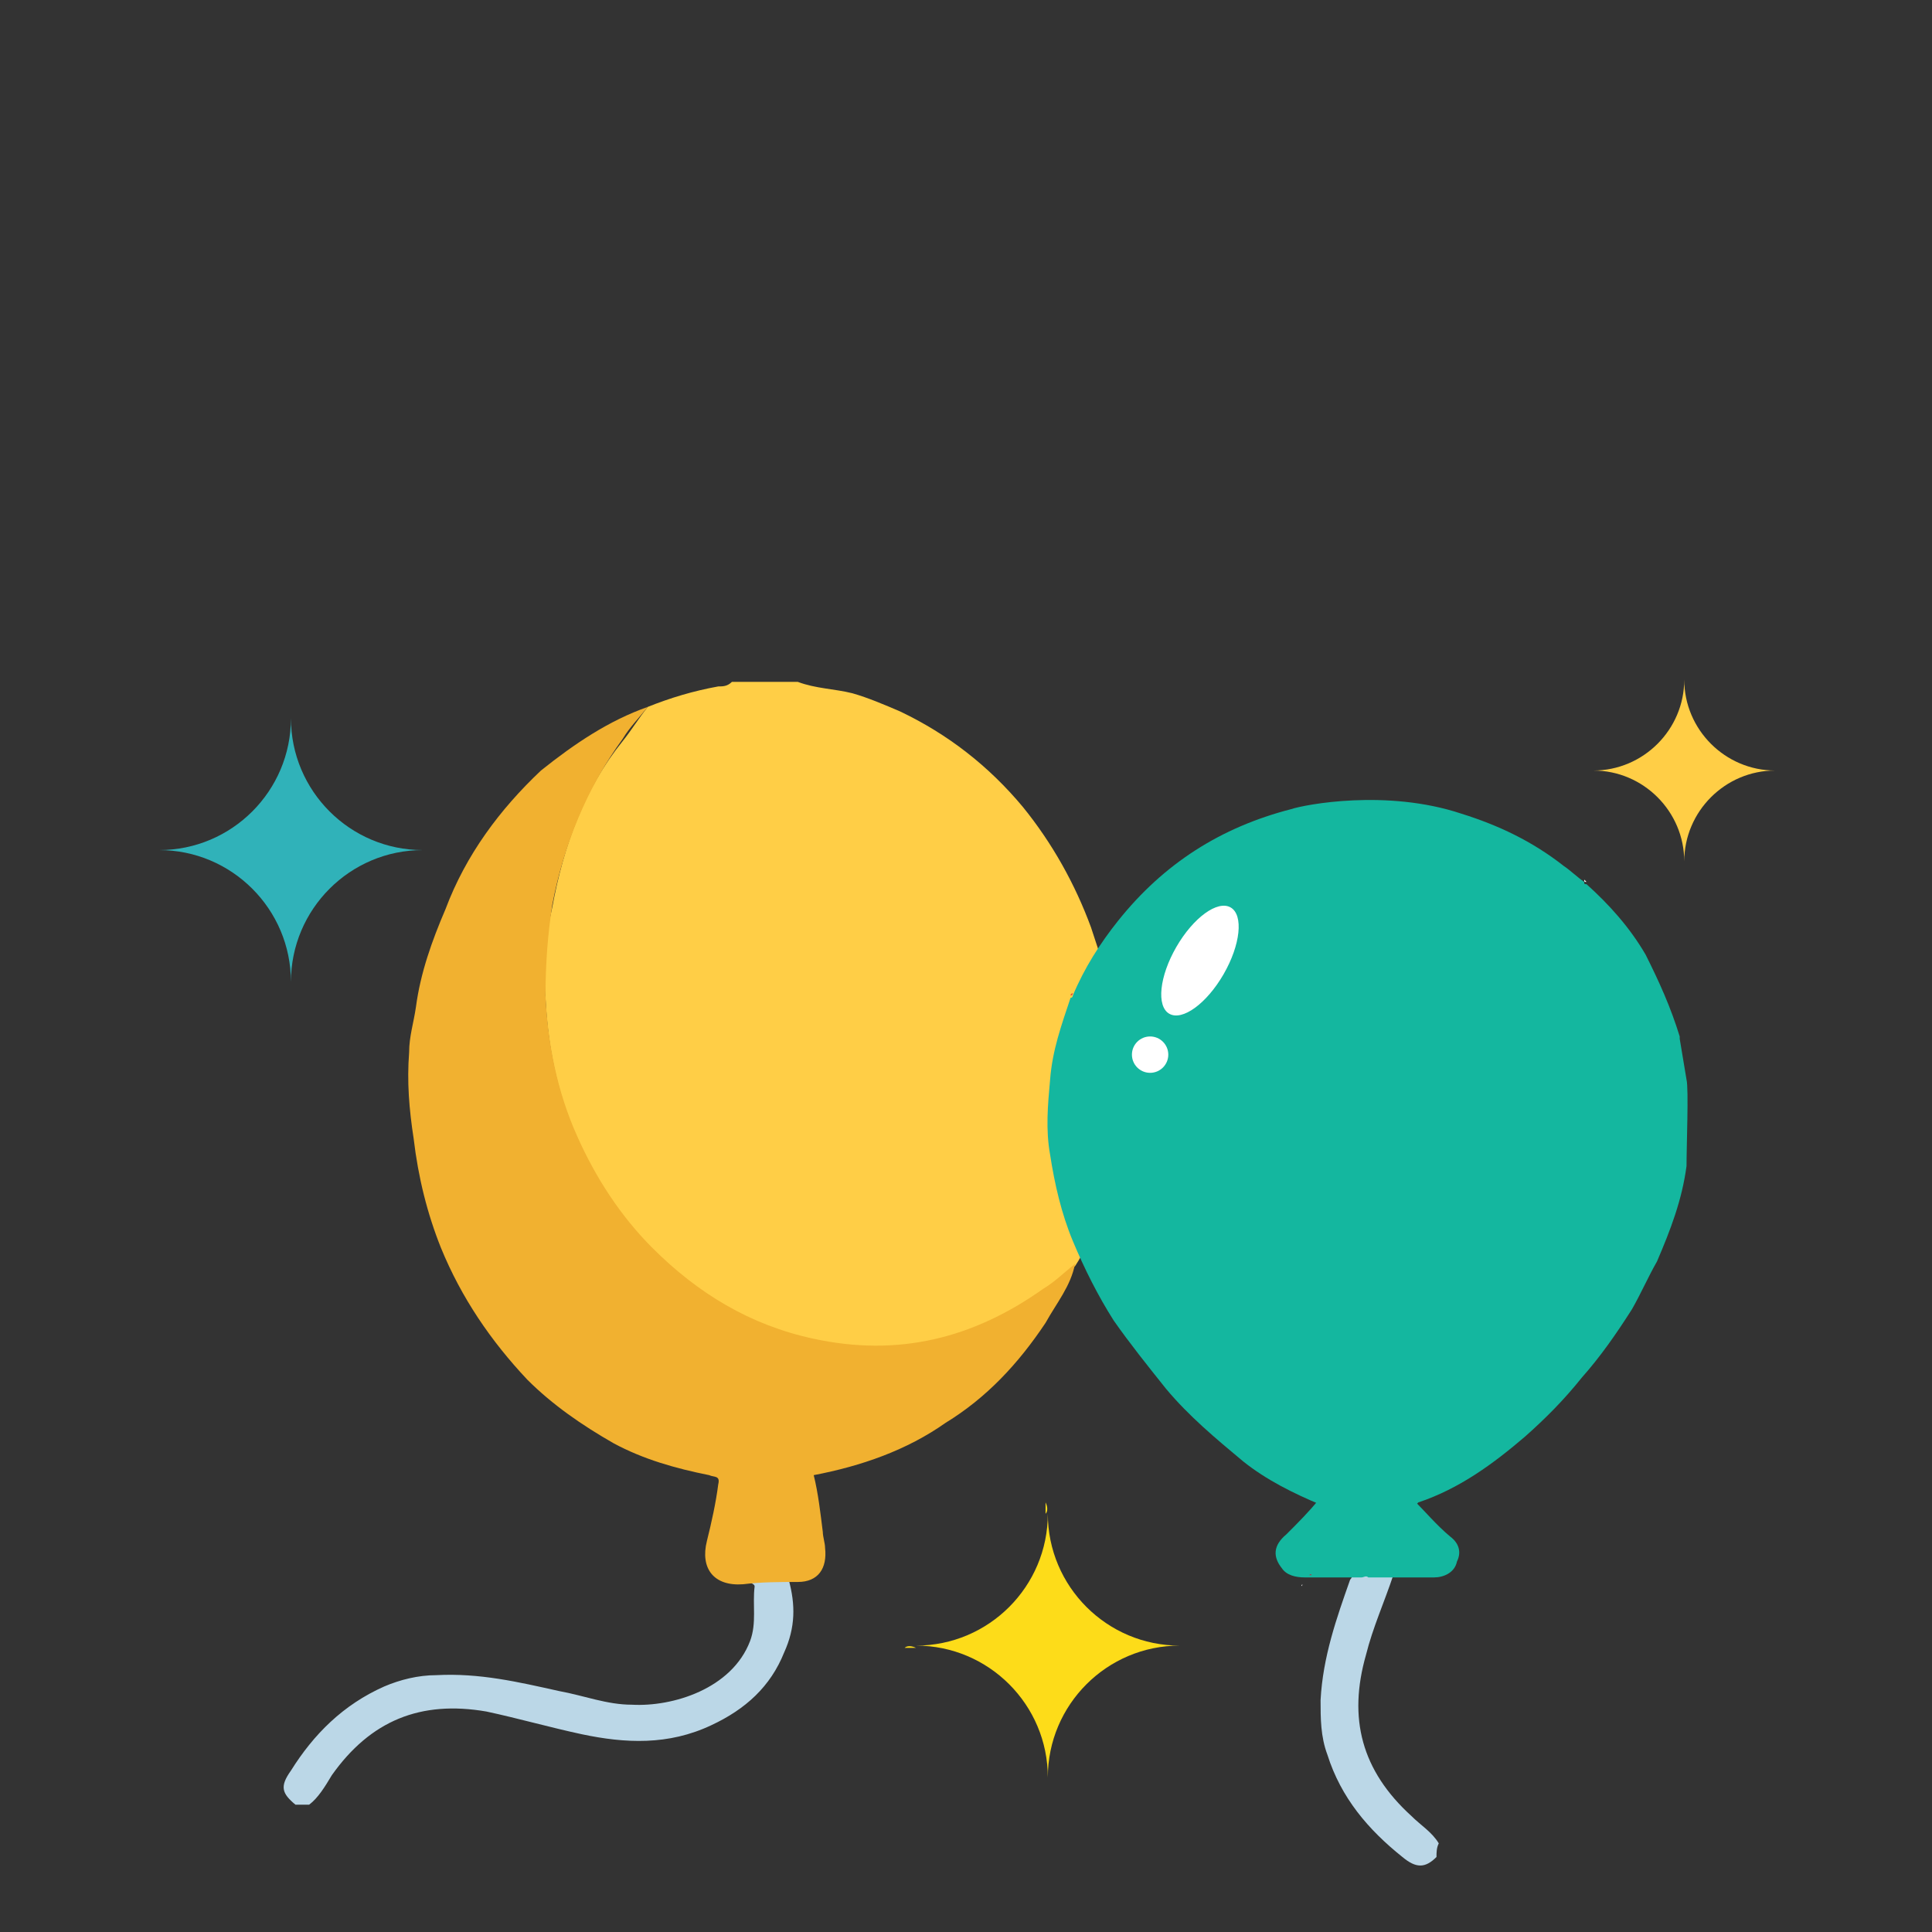 <?xml version="1.0" encoding="utf-8"?>
<!-- Generator: Adobe Illustrator 27.8.1, SVG Export Plug-In . SVG Version: 6.00 Build 0)  -->
<svg version="1.1" id="Layer_1" xmlns="http://www.w3.org/2000/svg" xmlns:xlink="http://www.w3.org/1999/xlink" x="0px" y="0px"
	 viewBox="0 0 85 85" style="enable-background:new 0 0 85 85;" xml:space="preserve">
<rect x="0" y="0" width="85" height="85" fill="#333333" stroke="none"/>
<style type="text/css">
	.st0{display:none;}
	.st1{display:inline;}
	.st2{fill:#30B4BB;}
	.st3{fill:#9CD8D9;}
	.st4{fill:#B9E3E3;}
	.st5{fill:#105A56;}
	.st6{fill:#24989D;}
	.st7{fill:#231F20;}
	.st8{fill:#EC2227;}
	.st9{fill:#BE202E;}
	.st10{fill:#E6E7E7;}
	.st11{fill:#319F9F;}
	.st12{fill:#1B9691;}
	.st13{fill:#FFCF47;}
	.st14{fill:#E9AE21;}
	.st15{fill:#1F9C98;}
	.st16{fill:#127F7F;}
	.st17{fill:#D2D3D4;}
	.st18{fill:#2C928A;}
	.st19{fill:#F2F2F2;}
	.st20{fill:#FFFFFF;}
	.st21{fill:#BDBEC0;}
	.st22{fill:#30B2B9;}
	.st23{fill:#FDDC19;}
	.st24{fill:#FFCE46;}
	.st25{fill:#BBD7E7;}
	.st26{fill:#F1B130;}
	.st27{fill:#14B79F;}
	.st28{fill:#EE483B;}
	.st29{fill:#A2454A;}
</style>
<g id="Layer_1_00000121988053302099954440000005121158239150308281_" class="st0">
	<g class="st1">
		<g>
			<g>
				<path class="st2" d="M84.6,80.7c-0.8-0.4-0.7-1-0.5-1.9c0.3-1,0.4-2,0.6-3c0.1-1.1,0.3-2.2-0.1-3.2c-0.2-0.7-0.2-1.3,0.1-1.9
					c0.4-0.7,0.3-1.2-0.3-1.6c-1.7-1.2-3.5-2.3-5.4-3c-3.6-1.4-7.4-2.1-11.2-2.3c-1.7-0.1-3.5-0.2-5-1.3c-0.9-0.6-1.7-1.2-2.6-1.8
					c-1-0.7-10.3-6.8-17.2-8.5c-1.2-0.2-2.4-0.5-3.6-0.5c-2.2-0.1-4.5-0.3-6.7-0.2c-1.8,0.1-3.5,0.2-5.3,0.3c-0.7,0.1-1.3,0-2-0.5
					c-0.5-0.5-1.2-0.6-1.9-0.7c-0.6-0.1-1,0.1-0.8,1c0.1,0.9-0.3,1.4-1,1.5c-0.7,0.2-1.4,0.5-2,0.8c-3.4,1.6-6.5,3.8-9.6,6.1
					c-0.9,0.7-1.9,1-3,1c-0.9,0-1.9,0.1-2.8,0c-1.1,0-1.9,0.6-2.3,1.9c-0.8,2-0.9,4.2-1,6.4c0,0.4,0,0.9-0.3,1.2
					c-0.6,0.5-0.6,1.3-0.6,2c0,2.1,1,3.8,1.1,5.9c0,0.3,0.2,0.5,0.4,0.6c2.1,0.8,4.1,1.8,6.3,2.4c-0.1-0.5-0.1-1.1-0.1-1.6
					c0-5.9,4.1-10.7,9.2-10.7s9.2,4.8,9.2,10.7c0,0.3,0,0.5-0.1,0.8h32.6c0-0.3,0-0.5,0-0.8c0-5.9,4.1-10.7,9.2-10.7
					s9.2,4.8,9.2,10.7c0,1-0.1,1.9-0.3,2.8c2.6,0.2,5.2-0.8,7.8-0.7c0.2,0,0.5-0.1,0.5-0.4C85,81,84.8,80.8,84.6,80.7z M34.8,62.3
					c-0.6,0-1.3,0-1.9,0l0,0c-4.3-0.1-8.6-0.3-12.9-0.4c-0.7,0-0.9-0.3-0.7-1.1c0.3-2.2,1.6-3.5,3-4.4c2.4-1.6,5.1-2.2,7.8-2.5
					c1-0.1,2-0.1,3-0.2c0.8,0,1.3,0.5,1.5,1.5c0.4,2.1,0.7,4.3,0.8,6.4C35.3,62.1,35.2,62.3,34.8,62.3z M55.2,63.3
					c-4-0.2-8-0.3-11.9-0.5c-1.2,0-2.4-0.2-3.5-0.2c-0.5,0-0.8-0.3-0.9-1c-0.4-2.2-0.9-4.5-1.4-6.7c-0.2-1.1-0.1-1.3,0.8-1.2
					c3.7,0.5,7.3,1.2,10.8,3c2.8,1.5,5.5,3.5,8,5.7c0.2,0.2,0.5,0.4,0.6,0.8C56.8,63.6,56,63.4,55.2,63.3z M80.9,79.9
					c-0.1,0-0.3,0-0.4,0c-0.7,0-1.2-0.4-1.2-1.3c0-0.8,0.4-1.5,1.1-1.7c0.6-0.2,1.2-0.2,1.9-0.2c0.3,0,0.5,0,0.5,0.4
					C82.9,78.7,82.1,80,80.9,79.9z M83.2,70.1c-0.1,0.5-0.3,1.2-1,1.3c-0.7,0.1-1.3-0.1-2-0.3c-1.2-0.4-2.4-1-3.5-1.9
					c-0.4-0.3-0.7-0.7-0.9-1.4c2.3,0.5,4.5,0.9,6.6,1.4C82.8,69.3,83.3,69.7,83.2,70.1z"/>
			</g>
			<path class="st3" d="M20,61.8c4.3,0.1,8.6,0.3,12.9,0.4l0,0c0.6,0,1.3,0,1.9,0c0.4,0,0.5-0.2,0.5-0.7c-0.1-2.2-0.4-4.3-0.8-6.4
				c-0.2-1-0.7-1.5-1.5-1.5c-1,0.1-2,0.1-3,0.2c-2.7,0.3-5.3,0.9-7.8,2.5c-1.4,0.9-2.7,2.2-3,4.4C19.1,61.6,19.3,61.8,20,61.8z"/>
			<path class="st4" d="M34.8,58c-0.6,0-1.3,0-1.9,0l0,0c-4.1-0.1-8.1-0.3-12.2-0.4c-0.7,0.8-1.2,1.8-1.4,3.1
				c-0.1,0.9,0.1,1.1,0.7,1.1c4.3,0.1,8.6,0.3,12.9,0.4l0,0c0.6,0,1.3,0,1.9,0c0.4,0,0.5-0.2,0.5-0.7c-0.1-1.2-0.2-2.4-0.3-3.6
				C34.9,58,34.9,58,34.8,58z"/>
			<path class="st3" d="M38.8,61.7c0.1,0.6,0.3,0.9,0.9,1c1.2,0,2.4,0.1,3.5,0.2c4,0.2,8,0.3,11.9,0.5c0.8,0,1.6,0.2,2.5,0.1
				c-0.2-0.5-0.4-0.7-0.6-0.8c-2.5-2.2-5.2-4.2-8-5.7c-3.5-1.8-7.1-2.6-10.8-3c-0.9-0.1-1,0.1-0.8,1.2
				C37.9,57.2,38.4,59.5,38.8,61.7z"/>
			<path class="st5" d="M67.8,68.8c-5.1,0-9.2,4.8-9.2,10.7c0,0.3,0,0.5,0,0.8H26.1c0-0.3,0.1-0.5,0.1-0.8c0-5.9-4.1-10.7-9.2-10.7
				c-4.8,0-8.8,4.4-9.2,9.9c4.8,1.4,14.6,2.6,34,2.6c20.1,0,30.2-0.7,35.2-1.5c0-0.1,0-0.2,0-0.3C77,73.6,72.8,68.8,67.8,68.8z"/>
			<g>
				<ellipse class="st4" cx="39.3" cy="56.1" rx="1" ry="1.4"/>
				<ellipse class="st4" cx="40.5" cy="58.1" rx="0.7" ry="0.9"/>
			</g>
			<g>
				<path class="st6" d="M42.8,66.1h-2.3c-0.4,0-0.7,0.3-0.7,0.7V67c0,0.4,0.3,0.7,0.7,0.7h2.3c0.4,0,0.7-0.3,0.7-0.7v-0.2
					C43.4,66.4,43.1,66.1,42.8,66.1z"/>
				<rect x="39.7" y="66.1" class="st7" width="4" height="0.5"/>
			</g>
			<g>
				<path class="st6" d="M23,65.6h-2.3c-0.4,0-0.7,0.3-0.7,0.7v0.2c0,0.4,0.3,0.7,0.7,0.7H23c0.4,0,0.7-0.3,0.7-0.7v-0.2
					C23.7,65.9,23.4,65.6,23,65.6z"/>
				<rect x="19.9" y="65.6" class="st7" width="4" height="0.5"/>
			</g>
			<path class="st8" d="M3.7,64h0.8c0.3,0.1,0.4,0.5,0.4,1c0,0.8-0.2,1.6-0.7,2.2H3.4c0.5-0.6,0.7-1.4,0.7-2.2
				C4.1,64.5,4,64.1,3.7,64z"/>
			<path class="st9" d="M2.4,64h1.2C3.9,64.1,4,64.5,4,65c0,0.8-0.2,1.6-0.7,2.2h-2c0-0.2,0-0.3,0.1-0.5C1.6,65.7,1.6,64.6,2.4,64z"
				/>
			<path class="st10" d="M1.5,68.8c-0.3-0.4-0.2-0.9-0.2-1.4h2.8C3.5,68.2,2.6,68.8,1.5,68.8z"/>
			<ellipse class="st11" cx="13.3" cy="65.5" rx="2.6" ry="3"/>
			<rect x="26.1" y="79.5" class="st12" width="32.5" height="1.8"/>
			<path class="st13" d="M82.2,76.7c-0.6,0.1-1.3,0.1-1.9,0.2c-0.7,0.2-1.1,0.9-1.1,1.7c0,0.9,0.5,1.3,1.2,1.3c0.1,0,0.3,0,0.4,0
				c1.2,0,2.1-1.3,1.8-2.8C82.6,76.7,82.4,76.7,82.2,76.7z"/>
			<path class="st14" d="M81.2,78.8c-0.7,0-1.2-0.4-1.2-1.3c0-0.2,0-0.3,0.1-0.5c-0.5,0.3-0.8,0.9-0.8,1.6c0,0.9,0.5,1.3,1.2,1.3
				c0.1,0,0.3,0,0.4,0c0.8,0,1.5-0.6,1.7-1.4c-0.3,0.2-0.6,0.3-1,0.3C81.5,78.8,81.3,78.8,81.2,78.8z"/>
			<path class="st13" d="M82.4,69.2c-2.1-0.5-4.3-0.9-6.6-1.4c0.3,0.7,0.6,1.1,0.9,1.4c1.1,0.9,2.2,1.5,3.5,1.9
				c0.6,0.2,1.3,0.4,2,0.3c0.6-0.1,0.8-0.8,1-1.3C83.3,69.7,82.8,69.3,82.4,69.2z"/>
			<path class="st14" d="M78.9,68.5c-1-0.2-2-0.4-3.1-0.7c0.3,0.7,0.6,1.1,0.9,1.4c1.1,0.9,2.2,1.5,3.5,1.9c0.6,0.2,1.3,0.4,2,0.3
				c0.3,0,0.4-0.2,0.6-0.4c-1.1-0.4-2.2-0.9-3.2-1.8C79.3,69,79.1,68.8,78.9,68.5z"/>
			<polygon class="st15" points="29.2,77.2 55.3,77.2 56.9,76.4 31,76.4 			"/>
			<path class="st6" d="M28,73.2h30.1c0,0,1.9-6.3,9.3-5.4c0,0-6.4-2.2-10.3,3.6L28,73.2z"/>
			<g>
				<path class="st16" d="M39,79.5h-0.5c0.9-13.4-3.2-25.5-3.3-25.6l0.4-0.2C35.7,53.8,39.9,66,39,79.5z"/>
			</g>
			<g>
				<path class="st16" d="M20.6,69.5c-2.5-2.4-3.7-4.9-3.8-7.6c-0.1-3.7,2.2-6.3,2.3-6.4l0.3,0.4c0,0-2.3,2.5-2.2,6
					c0.1,2.5,1.3,4.9,3.6,7.2L20.6,69.5z"/>
			</g>
			<path class="st6" d="M54.6,65.5L53,69.3h2.4c0,0,1.8-0.3,2.2-3.4"/>
			<g>
				<rect x="52.2" y="66.1" class="st17" width="3.3" height="0.5"/>
				<rect x="52.2" y="67.1" class="st17" width="3.3" height="0.5"/>
				<rect x="52.2" y="68.1" class="st17" width="3.3" height="0.5"/>
			</g>
			<polygon class="st18" points="71.6,65.8 15.5,62.5 16.4,64.7 69.5,66.2 			"/>
			<path class="st5" d="M50.9,55.2c-2.6-1.3-5.4-2.5-7.8-3.1c-1.2-0.2-2.4-0.5-3.6-0.5c-2.2-0.1-4.5-0.3-6.7-0.2
				c-1.8,0.1-3.5,0.2-5.3,0.3c-0.7,0.1-1.3,0-2-0.5c-0.5-0.5-1.2-0.6-1.9-0.7c-0.6-0.1-1,0.1-0.8,1c0.1,0.9-0.3,1.4-1,1.5
				c-0.7,0.2-1.4,0.5-2,0.8c-1.3,0.6-2.5,1.3-3.7,2.1C17.5,55,34.3,48,50.9,55.2z"/>
			<path class="st12" d="M0,72.3c0,2.1,1,3.8,1.1,5.9c0,0.3,0.2,0.5,0.4,0.6c2.1,0.8,4.1,1.8,6.3,2.4c-0.1-0.5-0.1-1.1-0.1-1.6
				c0-2.4,0.7-4.7,1.9-6.5c-4.8-1-7.5-2-9-2.8C0.1,70.7,0,71.5,0,72.3z"/>
			<path class="st12" d="M76.6,82.3c2.6,0.2,5.2-0.8,7.8-0.7c0.2,0,0.5-0.1,0.5-0.4s-0.1-0.5-0.3-0.6c-0.8-0.4-0.7-1-0.5-1.9
				c0.3-1,0.4-2,0.6-3c0.1-1.1,0.3-2.2-0.1-3.2c-0.2-0.7-0.2-1.3,0.1-1.9c0.4-0.7,0.3-1.2-0.3-1.6c-1.5-1.1-3.1-2-4.7-2.7
				c-0.5,0.6-0.8,1.4-0.9,2.1c1.2,0.3,2.4,0.5,3.6,0.8c0.4,0.1,0.9,0.5,0.7,0.9c-0.1,0.5-0.3,1.2-1,1.3c-0.2,0-0.4,0-0.6,0
				c-0.6,0-1.2-0.1-1.8-0.3c-0.3-0.1-0.6-0.2-0.9-0.3c0.6,2.6,2.3,5,2.3,5c-3.4-0.5-2.9,3.4-2.9,3.4H77c0,0.1,0,0.3,0,0.4
				C77,80.5,76.9,81.4,76.6,82.3z M79.9,76.9c0.6-0.2,1.2-0.2,1.9-0.2c0.1,0,0.2,0,0.2,0c0.1,0,0.1,0,0.2,0c0.3,0,0.5,0,0.5,0.4
				c0.2,1.5-0.6,2.8-1.8,2.8c-0.1,0-0.3,0-0.4,0l0,0l0,0c-0.1,0-0.3,0-0.4,0c-0.7,0-1.2-0.4-1.2-1.3C78.8,77.8,79.2,77.1,79.9,76.9z
				"/>
			<path class="st19" d="M80,79.9c0.1,0,0.3,0,0.4,0l0,0c-0.7,0-1.2-0.4-1.2-1.3c0-0.8,0.4-1.5,1.1-1.7c0.6-0.1,1.1-0.2,1.7-0.2
				c-0.1,0-0.1,0-0.2,0c-0.6,0.1-1.3,0.1-1.9,0.2c-0.7,0.2-1.1,0.9-1.1,1.7C78.8,79.5,79.3,79.9,80,79.9z"/>
			<path class="st3" d="M18.8,54.1c-3,1.5-5.9,3.5-8.7,5.6c-0.5,0.4-1,0.6-1.6,0.8C10.4,61.5,14.9,62.4,18.8,54.1z"/>
		</g>
		<g>
			<g>
				<path class="st20" d="M20.1,78c0-1.8-1.5-3.3-3.3-3.3s-3.3,1.5-3.3,3.3s1.5,3.3,3.3,3.3S20.1,79.8,20.1,78z"/>
				<circle class="st7" cx="16.8" cy="78.1" r="6.8"/>
				<circle class="st10" cx="16.8" cy="78.1" r="4"/>
				<circle class="st17" cx="16.8" cy="78.1" r="2.6"/>
				<circle class="st21" cx="16.8" cy="78.1" r="1.3"/>
			</g>
			<g>
				<path class="st20" d="M70.7,78c0-1.8-1.5-3.3-3.3-3.3s-3.3,1.5-3.3,3.3s1.5,3.3,3.3,3.3S70.7,79.8,70.7,78z"/>
				<circle class="st7" cx="67.4" cy="78.1" r="6.8"/>
				<circle class="st10" cx="67.4" cy="78.1" r="4"/>
				<circle class="st17" cx="67.4" cy="78.1" r="2.6"/>
				<circle class="st21" cx="67.4" cy="78.1" r="1.3"/>
			</g>
		</g>
	</g>
</g>
<g>
	<path class="st22" d="M12.8,31.1c0,0.2,0,0.3,0,0.5C12.8,31.4,12.8,31.3,12.8,31.1L12.8,31.1z"/>
	<path class="st22" d="M12.8,43.7c0-0.2,0-0.3,0-0.5C12.8,43.4,12.8,43.6,12.8,43.7L12.8,43.7z"/>
	<path class="st22" d="M6.5,37.4c0.2,0,0.3,0,0.5,0C6.8,37.4,6.7,37.4,6.5,37.4L6.5,37.4z"/>
	<path class="st22" d="M18.6,37.4c0.2,0,0.3,0,0.5,0v0C19,37.4,18.8,37.4,18.6,37.4z"/>
	<path class="st22" d="M12.8,31.6c0,3.2-2.6,5.8-5.8,5.8c3.2,0,5.8,2.6,5.8,5.8c0-3.2,2.6-5.8,5.8-5.8
		C15.4,37.4,12.8,34.8,12.8,31.6z"/>
</g>
<g>
	<path class="st23" d="M46,66.1c0,0.2,0,0.3,0,0.5C46.1,66.5,46.1,66.3,46,66.1L46,66.1z"/>
	<path class="st23" d="M46.1,78.7c0-0.2,0-0.3,0-0.5C46.1,78.4,46.1,78.6,46.1,78.7L46.1,78.7z"/>
	<path class="st23" d="M39.8,72.5c0.2,0,0.3,0,0.5,0C40.1,72.4,39.9,72.4,39.8,72.5L39.8,72.5z"/>
	<path class="st23" d="M51.9,72.4c0.2,0,0.3,0,0.5,0v0C52.2,72.4,52,72.4,51.9,72.4z"/>
	<path class="st23" d="M46.1,66.6c0,3.2-2.6,5.8-5.8,5.8c3.2,0,5.8,2.6,5.8,5.8c0-3.2,2.6-5.8,5.8-5.8
		C48.7,72.4,46.1,69.8,46.1,66.6z"/>
</g>
<g>
	<path class="st24" d="M74.1,29.6c0,0.1,0,0.2,0,0.3C74.1,29.8,74.1,29.7,74.1,29.6L74.1,29.6z"/>
	<path class="st24" d="M74.1,38.3c0-0.1,0-0.2,0-0.3C74.1,38,74.1,38.1,74.1,38.3L74.1,38.3z"/>
	<path class="st24" d="M69.8,33.9c0.1,0,0.2,0,0.3,0C70,33.9,69.9,33.9,69.8,33.9L69.8,33.9z"/>
	<path class="st24" d="M78.2,33.9c0.1,0,0.2,0,0.3,0v0C78.4,33.9,78.3,33.9,78.2,33.9z"/>
	<path class="st24" d="M74.1,29.9c0,2.2-1.8,4-4,4c2.2,0,4,1.8,4,4c0-2.2,1.8-4,4-4C75.9,33.9,74.1,32.1,74.1,29.9z"/>
</g>
<path class="st25" d="M34.7,69.5c0.3,1.1,0.3,2.1-0.2,3.2c-0.6,1.5-1.7,2.5-3.2,3.2c-1.9,0.9-3.8,0.8-5.7,0.4
	c-1.4-0.3-2.8-0.7-4.2-1c-2.9-0.5-5.1,0.4-6.8,2.8c-0.3,0.5-0.6,1-1,1.3c-0.2,0-0.4,0-0.6,0c-0.6-0.5-0.7-0.8-0.2-1.5
	c1-1.6,2.3-2.9,4.1-3.7c0.7-0.3,1.5-0.5,2.3-0.5c1.9-0.1,3.6,0.3,5.4,0.7c1.1,0.2,2.1,0.6,3.2,0.6c1.8,0.1,4.4-0.7,5.2-2.8
	c0.3-0.8,0.1-1.6,0.2-2.4c0-0.1-0.1-0.1-0.2-0.2C33.6,69.4,34.1,69.5,34.7,69.5z"/>
<path class="st24" d="M28.5,31.1c1-0.4,2-0.7,3.1-0.9c0.2,0,0.4,0,0.6-0.2c1,0,1.9,0,2.9,0c0.8,0.3,1.6,0.3,2.4,0.5
	c0.7,0.2,1.4,0.5,2.1,0.8c2.1,1,3.9,2.4,5.4,4.2c1.3,1.6,2.3,3.4,3,5.3c0.4,1.2,0.8,2.4,0.9,3.6c0.2,1.6,0.4,3.2,0.2,4.8
	c-0.2,1.5-0.4,3-0.9,4.5c-0.2,0.7-0.5,1.4-0.9,2c-0.5,0.4-0.9,0.7-1.4,1.1c-3,2.2-6.4,3-10.1,2.2c-2.8-0.6-5.1-1.9-7.1-4
	c-1.4-1.4-2.5-3.1-3.3-4.9c-0.9-2-1.3-4.1-1.4-6.2c-0.1-1.3,0-2.7,0.3-4c0.5-2.7,1.4-5.2,3.1-7.3C27.8,32.1,28.1,31.6,28.5,31.1z"/>
<path class="st26" d="M28.5,31.1c-0.4,0.5-0.8,0.9-1.1,1.4c-1.6,2.2-2.6,4.7-3.1,7.3c-0.2,1.3-0.3,2.6-0.3,4
	c0.1,2.1,0.5,4.2,1.4,6.2c0.8,1.8,1.9,3.5,3.3,4.9c2,2,4.3,3.4,7.1,4c3.7,0.8,7,0,10.1-2.2c0.5-0.3,0.9-0.7,1.4-1.1
	c-0.2,1-0.8,1.7-1.3,2.6c-1.2,1.8-2.6,3.3-4.4,4.4c-1.7,1.2-3.7,1.9-5.8,2.3c0.2,0.8,0.3,1.7,0.4,2.5c0,0.2,0.1,0.5,0.1,0.7
	c0.1,0.9-0.3,1.5-1.2,1.5c-0.8,0-1.6,0-2.4,0.1c-1.3,0.1-1.9-0.7-1.6-1.9c0.2-0.8,0.4-1.7,0.5-2.5c0.1-0.4-0.2-0.3-0.4-0.4
	c-1.5-0.3-2.9-0.7-4.2-1.4c-1.4-0.8-2.7-1.7-3.8-2.8c-1.6-1.7-2.9-3.6-3.8-5.8c-0.6-1.5-1-3.1-1.2-4.8c-0.2-1.3-0.3-2.5-0.2-3.8
	c0-0.7,0.2-1.3,0.3-2c0.2-1.5,0.7-2.9,1.3-4.3c0.9-2.4,2.4-4.4,4.2-6.1C25.3,32.7,26.8,31.7,28.5,31.1z"/>
<path class="st25" d="M62.1,79.9c-2.2-2-2.8-4.3-2-7.1c0.3-1.2,0.8-2.3,1.2-3.5h-1.8c0,0.1-0.1,0.2-0.1,0.2
	c-0.6,1.7-1.2,3.4-1.3,5.3c0,0.8,0,1.6,0.3,2.4c0.6,1.9,1.8,3.3,3.3,4.5c0.6,0.5,1,0.5,1.5,0c0-0.2,0-0.4,0.1-0.6
	C63,80.6,62.5,80.3,62.1,79.9z"/>
<path class="st27" d="M59.9,69.4c-0.8,0-1.5,0-2.3,0c0,0-0.1,0-0.1,0c0,0-0.1,0-0.1,0c-0.4,0-0.8-0.1-1-0.4c-0.4-0.5-0.4-1,0.2-1.5
	c0.5-0.5,1-1,1.4-1.5c0.6,0,1.1,0.3,1.7,0.3c0.8,0.1,1.6,0,2.3-0.3c0.1,0,0.2,0,0.2,0c0.5,0.5,1,1.1,1.6,1.6
	c0.4,0.3,0.5,0.7,0.3,1.1c-0.1,0.5-0.6,0.7-1,0.7c-1,0-1.9,0-2.9,0C60.1,69.3,60,69.4,59.9,69.4z"/>
<path class="st20" d="M69.8,38.8c-0.1,0-0.1,0-0.1-0.1C69.7,38.7,69.8,38.8,69.8,38.8z"/>
<path class="st28" d="M47.2,43.7c0,0,0,0.1-0.1,0.1C47.1,43.8,47.1,43.7,47.2,43.7z"/>
<path class="st20" d="M57.3,69.7C57.3,69.8,57.3,69.8,57.3,69.7C57.2,69.8,57.3,69.8,57.3,69.7z"/>
<path class="st27" d="M74.2,47.5c-0.1-0.6-0.2-1.2-0.3-1.8c0,0,0-0.1,0-0.1c-0.4-1.3-0.9-2.4-1.5-3.6c-0.7-1.2-1.6-2.2-2.6-3.1
	c-0.1,0-0.1,0-0.1-0.1c-0.3-0.2-0.6-0.5-0.9-0.7c-1.4-1.1-2.9-1.8-4.5-2.3c-3.3-1.1-6.9-0.4-7.5-0.2c-3.1,0.8-5.6,2.4-7.6,4.9
	c-0.8,1-1.5,2.1-2,3.3c0,0,0,0.1-0.1,0.1c-0.4,1.2-0.8,2.3-0.9,3.6c-0.1,1.1-0.2,2.2,0,3.3c0.2,1.3,0.5,2.6,1,3.8
	c0.5,1.2,1.1,2.4,1.8,3.5c0.7,1,1.5,2,2.3,3c1,1.2,2.2,2.2,3.4,3.2c1,0.8,2.2,1.4,3.4,1.9c0.6,0,1.1,0.3,1.7,0.3
	c0.8,0.1,1.6,0,2.3-0.3c0.1,0,0.2,0,0.2,0c0,0,0.1-0.1,0.1-0.1c1.8-0.6,3.3-1.7,4.7-2.9c0.9-0.8,1.7-1.6,2.5-2.6
	c0.8-0.9,1.5-1.9,2.2-3c0.4-0.7,0.7-1.4,1.1-2.1c0.6-1.4,1.1-2.7,1.3-4.2C74.2,50.4,74.3,47.9,74.2,47.5z"/>
<path class="st29" d="M57.6,69.3c0,0,0.1-0.1,0.1,0C57.6,69.3,57.6,69.3,57.6,69.3z"/>
<ellipse transform="matrix(0.5 -0.866 0.866 0.5 -10.152 66.887)" class="st20" cx="52.8" cy="42.2" rx="2.7" ry="1.2"/>
<circle class="st20" cx="50.6" cy="46.4" r="0.8"/>
</svg>
